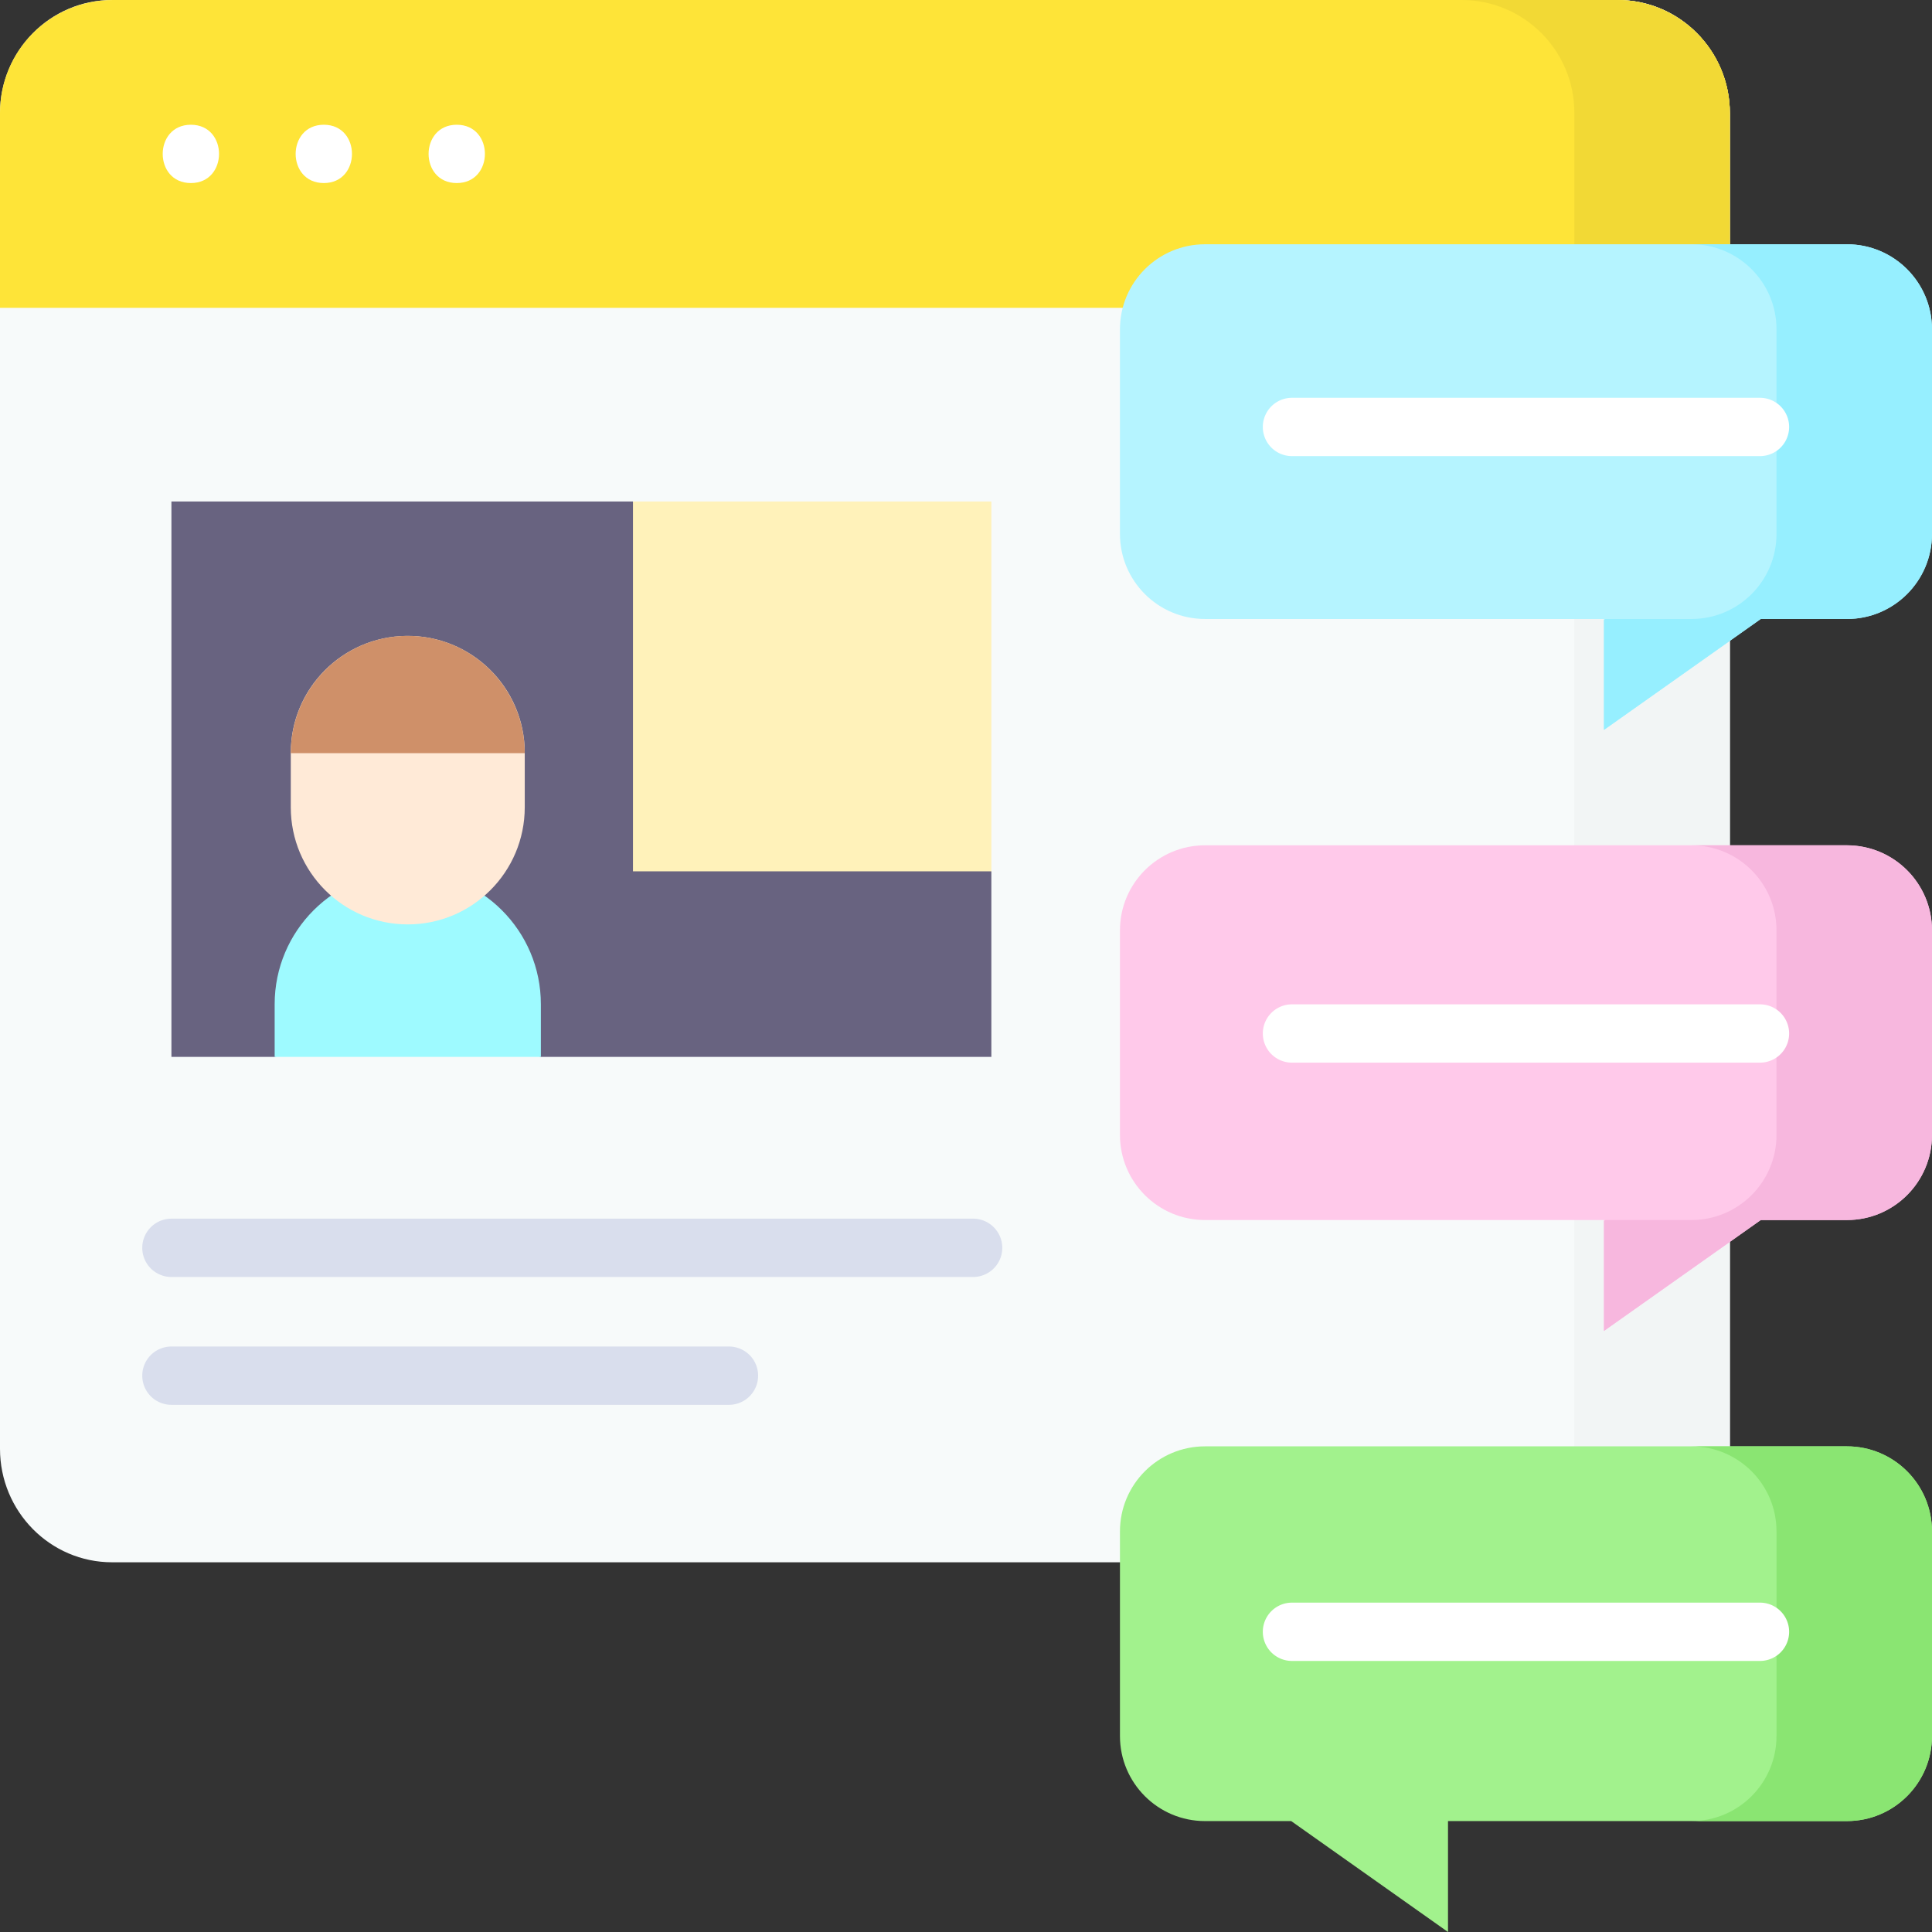 <svg xmlns="http://www.w3.org/2000/svg" width="512" height="512" viewBox="0 0 497 497" style="enable-background:new 0 0 512 512" xml:space="preserve"><rect x="0" y="0" width="497" height="497" fill="#333333" stroke="none"/><g xmlns="http://www.w3.org/2000/svg"><path d="M28.833 401.892C12.909 401.892 0 388.818 0 372.691V29.201C0 13.074 12.909 0 28.833 0h387.335C432.091 0 445 13.074 445 29.201v343.49c0 16.127-12.909 29.201-28.833 29.201z" fill="#f7fafa" data-original="#f7fafa"/><path d="M416.167 0h-40C392.091 0 405 13.074 405 29.201v343.49c0 16.127-12.909 29.201-28.833 29.201h40c15.924 0 28.833-13.074 28.833-29.201V29.201C445 13.074 432.091 0 416.167 0z" fill="#f2f5f5" data-original="#f2f5f5"/><path d="M445 79.183H0V29.016C0 12.991 12.991 0 29.016 0h386.968C432.009 0 445 12.991 445 29.016z" fill="#fee438" data-original="#fee438"/><path d="M415.984 0h-40C392.009 0 405 12.991 405 29.016v50.167h40V29.016C445 12.991 432.009 0 415.984 0z" fill="#f2d935" data-original="#f2d935"/><path d="M49.102 47.091c9.652 0 9.668-15 0-15-9.652 0-9.668 15 0 15zm34.198 0c9.652 0 9.668-15 0-15-9.652 0-9.668 15 0 15zm34.198 0c9.652 0 9.668-15 0-15-9.652 0-9.668 15 0 15z" fill="#fff" data-original="#ffffff"/><path d="M255.026 271.885H139.137l-34.242-10-34.241 10H44.098V129.013h118.735l92.193 95.135z" fill="#686380" data-original="#686380"/><path d="M139.137 271.885H70.654v-13.54c0-18.887 15.311-34.198 34.198-34.198h.088c18.887 0 34.198 15.311 34.198 34.198v13.54z" fill="#9efaff" data-original="#9efaff"/><path d="M104.527 163.581c16.763-.205 30.463 13.313 30.463 30.06v14.02c0 16.644-13.474 30.136-30.094 30.136s-30.094-13.492-30.094-30.136v-14.02c-.001-16.459 13.249-29.858 29.725-30.06z" fill="#ffead7" data-original="#ffead7"/><path d="M74.801 193.757c0-16.667 13.474-30.177 30.094-30.177s30.094 13.511 30.094 30.177z" fill="#cf9069" data-original="#cf9069"/><path d="M162.833 129.013h92.193v95.135h-92.193z" fill="#fff2ba" data-original="#fff2ba"/><path d="M250.332 328.499H44.098a7.5 7.5 0 0 1 0-15h206.234a7.5 7.5 0 0 1 0 15zm-62.809 32.888H44.098a7.5 7.5 0 0 1 0-15h143.425a7.5 7.5 0 0 1 0 15z" fill="#d9deed" data-original="#d9deed"/><path d="M475.114 62.835H309.99c-12.088 0-21.886 9.799-21.886 21.886v52.627c0 12.088 9.799 21.886 21.886 21.886h102.62v28.533l40.336-28.533h22.168c12.088 0 21.886-9.799 21.886-21.886V84.722c0-12.088-9.799-21.887-21.886-21.887z" fill="#b5f4ff" data-original="#b5f4ff"/><path d="M475.114 62.835h-40c12.088 0 21.886 9.799 21.886 21.886v52.627c0 12.088-9.799 21.886-21.886 21.886h-22.168l-.336.238v28.296l40.336-28.533h22.168c12.088 0 21.886-9.799 21.886-21.886V84.722c0-12.088-9.799-21.887-21.886-21.887z" fill="#96efff" data-original="#96efff"/><path d="M452.747 117.334h-120.39a7.5 7.5 0 0 1 0-15h120.389a7.5 7.5 0 0 1 .001 15z" fill="#fff" data-original="#ffffff"/><path d="M309.99 372.067h165.123c12.088 0 21.886 9.799 21.886 21.886v52.627c0 12.088-9.799 21.886-21.886 21.886H372.494V497l-40.336-28.533H309.99c-12.088 0-21.886-9.799-21.886-21.886v-52.627c0-12.089 9.799-21.887 21.886-21.887z" fill="#a2f28d" data-original="#a2f28d"/><path d="M475.114 372.067h-40c12.088 0 21.886 9.799 21.886 21.886v52.627c0 12.088-9.799 21.886-21.886 21.886h40c12.088 0 21.886-9.799 21.886-21.886v-52.627c0-12.088-9.799-21.886-21.886-21.886z" fill="#8ae572" data-original="#8ae572"/><path d="M452.747 427.272h-120.39a7.5 7.5 0 0 1 0-15h120.389a7.5 7.5 0 0 1 .001 15z" fill="#fff" data-original="#ffffff"/><path d="M475.114 217.451H309.99c-12.088 0-21.886 9.799-21.886 21.886v52.627c0 12.088 9.799 21.886 21.886 21.886h102.62v28.533l40.336-28.533h22.168c12.088 0 21.886-9.799 21.886-21.886v-52.627c0-12.087-9.799-21.886-21.886-21.886z" fill="#ffc9ea" data-original="#ffc9ea"/><path d="M475.114 217.451h-40c12.088 0 21.886 9.799 21.886 21.886v52.627c0 12.088-9.799 21.886-21.886 21.886h-22.168l-.336.238v28.296l40.336-28.533h22.168c12.088 0 21.886-9.799 21.886-21.886v-52.627c0-12.088-9.799-21.887-21.886-21.887z" fill="#f7b7de" data-original="#f7b7de"/><path d="M452.747 273.363h-120.39a7.5 7.5 0 0 1 0-15h120.389a7.5 7.5 0 0 1 .001 15z" fill="#fff" data-original="#ffffff"/></g></svg>